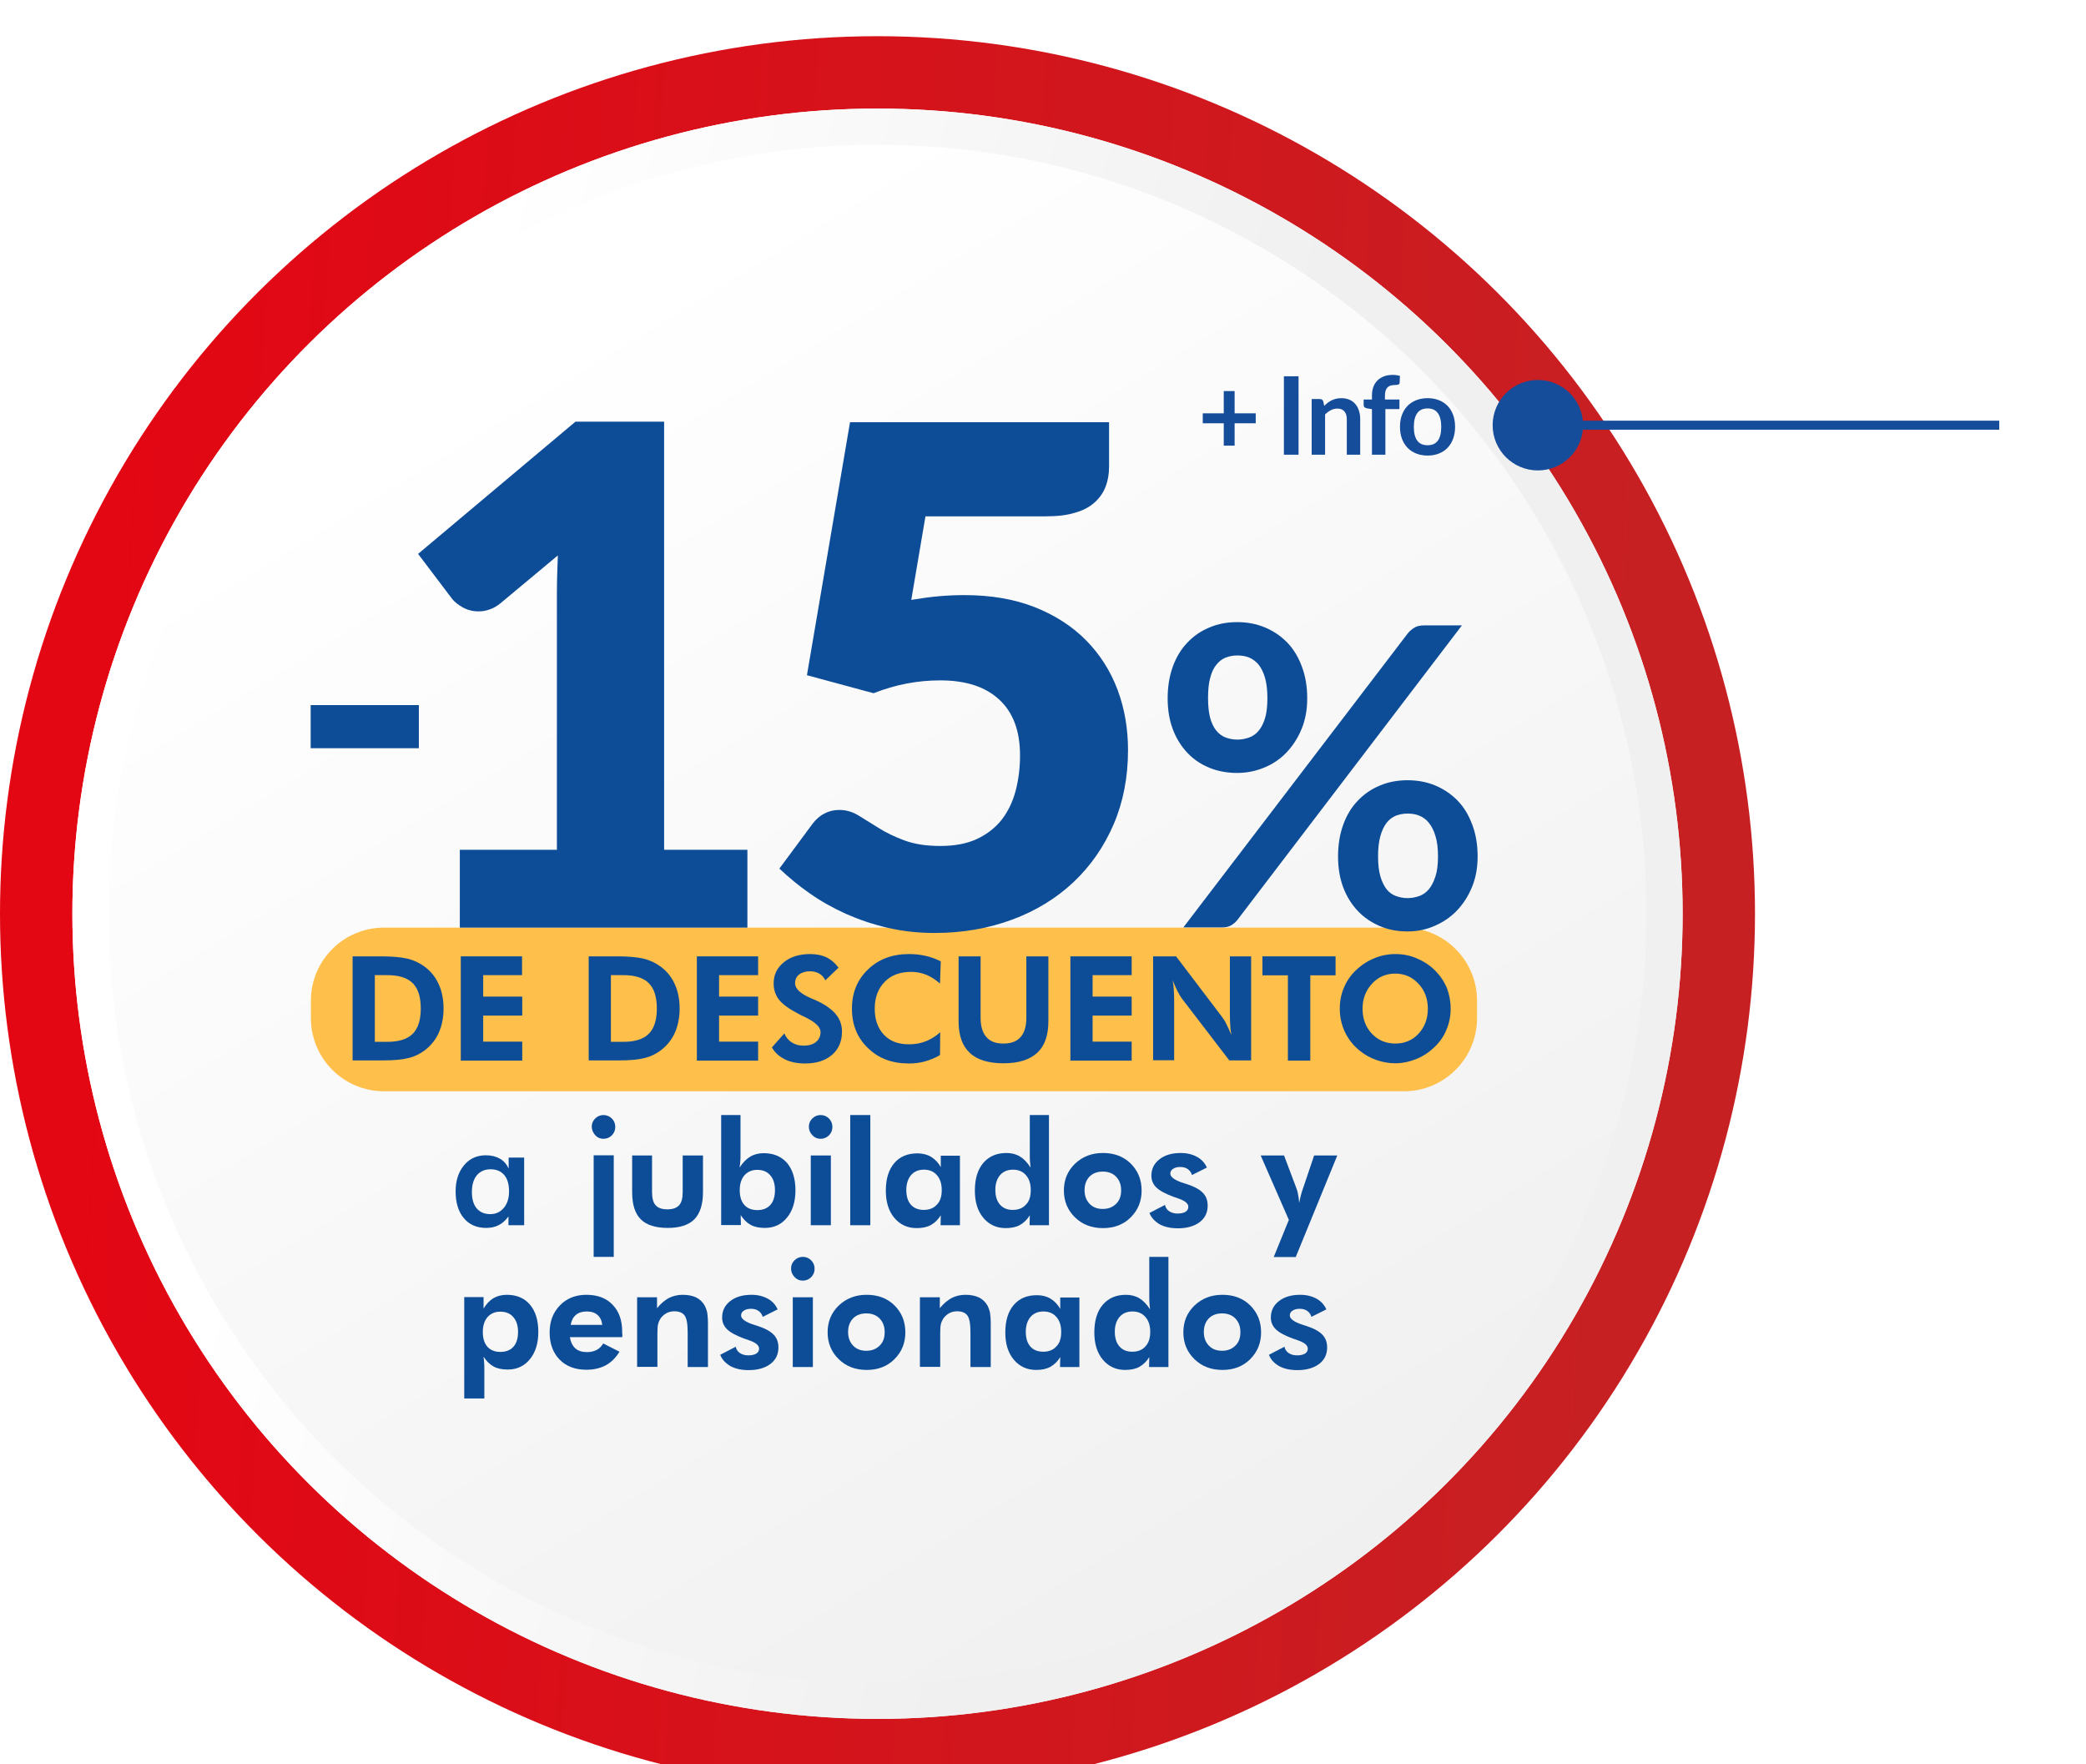 <svg width="188" height="159" viewBox="0 0 188 159" fill="none" xmlns="http://www.w3.org/2000/svg">
<g filter="url(#filter0_i_459_5364)">
<circle cx="79.084" cy="79.085" r="79.084" transform="rotate(-90 79.084 79.085)" fill="url(#paint0_linear_459_5364)"/>
</g>
<path d="M139.417 38.319L180.182 38.319" stroke="#154D9A" stroke-width="0.815"/>
<g filter="url(#filter1_d_459_5364)">
<circle cx="79.085" cy="79.085" r="72.562" transform="rotate(-90 79.085 79.085)" fill="url(#paint1_linear_459_5364)"/>
<circle cx="79.085" cy="79.085" r="70.931" transform="rotate(-90 79.085 79.085)" stroke="url(#paint2_linear_459_5364)" stroke-width="3.261"/>
</g>
<circle cx="138.601" cy="38.319" r="4.077" fill="#154D9A"/>
<path d="M111.27 35.243V37.249H113.172V38.144H111.27V40.16H110.291V38.144H108.398V37.249H110.291V35.243H111.27ZM117.032 40.981H115.711V33.908H117.032V40.981ZM118.215 40.981V35.962H118.954C119.11 35.962 119.213 36.036 119.262 36.183L119.345 36.579C119.446 36.474 119.552 36.38 119.663 36.295C119.777 36.21 119.896 36.137 120.02 36.075C120.147 36.013 120.282 35.966 120.426 35.933C120.569 35.901 120.726 35.884 120.896 35.884C121.17 35.884 121.412 35.931 121.624 36.026C121.836 36.117 122.013 36.248 122.153 36.417C122.296 36.584 122.404 36.784 122.476 37.019C122.551 37.251 122.588 37.507 122.588 37.787V40.981H121.38V37.787C121.38 37.48 121.308 37.244 121.165 37.078C121.024 36.908 120.812 36.823 120.529 36.823C120.32 36.823 120.124 36.871 119.942 36.965C119.759 37.06 119.586 37.189 119.423 37.352V40.981H118.215ZM123.648 40.981V36.872L123.213 36.804C123.118 36.788 123.042 36.755 122.983 36.706C122.928 36.657 122.9 36.589 122.9 36.501V36.007H123.648V35.635C123.648 35.348 123.691 35.09 123.775 34.862C123.864 34.633 123.987 34.439 124.147 34.28C124.31 34.12 124.508 33.998 124.739 33.913C124.971 33.828 125.232 33.786 125.522 33.786C125.753 33.786 125.969 33.817 126.168 33.879L126.143 34.485C126.137 34.58 126.093 34.638 126.011 34.661C125.93 34.684 125.835 34.696 125.727 34.696C125.584 34.696 125.455 34.712 125.341 34.744C125.23 34.774 125.135 34.828 125.057 34.906C124.979 34.981 124.919 35.082 124.876 35.209C124.837 35.333 124.817 35.488 124.817 35.674V36.007H126.124V36.867H124.857V40.981H123.648ZM128.663 35.884C129.038 35.884 129.377 35.944 129.681 36.065C129.987 36.186 130.248 36.357 130.463 36.579C130.679 36.801 130.845 37.071 130.962 37.391C131.08 37.71 131.139 38.068 131.139 38.462C131.139 38.86 131.08 39.219 130.962 39.538C130.845 39.858 130.679 40.13 130.463 40.355C130.248 40.58 129.987 40.753 129.681 40.874C129.377 40.995 129.038 41.055 128.663 41.055C128.288 41.055 127.947 40.995 127.641 40.874C127.334 40.753 127.072 40.58 126.853 40.355C126.638 40.13 126.47 39.858 126.349 39.538C126.232 39.219 126.173 38.86 126.173 38.462C126.173 38.068 126.232 37.71 126.349 37.391C126.47 37.071 126.638 36.801 126.853 36.579C127.072 36.357 127.334 36.186 127.641 36.065C127.947 35.944 128.288 35.884 128.663 35.884ZM128.663 40.125C129.081 40.125 129.389 39.985 129.588 39.705C129.79 39.424 129.891 39.013 129.891 38.472C129.891 37.931 129.79 37.518 129.588 37.234C129.389 36.951 129.081 36.809 128.663 36.809C128.239 36.809 127.926 36.952 127.724 37.239C127.522 37.523 127.421 37.934 127.421 38.472C127.421 39.01 127.522 39.421 127.724 39.705C127.926 39.985 128.239 40.125 128.663 40.125Z" fill="#154D9A"/>
<path d="M126.527 83.597H34.609C30.968 83.597 28.018 86.55 28.018 90.194V91.749C28.018 95.393 30.968 98.347 34.609 98.347H126.527C130.168 98.347 133.119 95.393 133.119 91.749V90.194C133.119 86.55 130.168 83.597 126.527 83.597Z" fill="#FFBF4B"/>
<path d="M41.441 76.584H50.19V53.596C50.19 52.473 50.224 51.299 50.276 50.055L45.117 54.356C44.789 54.632 44.444 54.822 44.116 54.926C43.788 55.047 43.46 55.099 43.15 55.099C42.615 55.099 42.132 54.978 41.7 54.736C41.269 54.494 40.958 54.235 40.751 53.976L37.68 49.917L51.864 38H59.853V76.584H67.359V83.597H41.441V76.584Z" fill="#0D4D97"/>
<path d="M99.954 42.041C99.954 42.715 99.851 43.319 99.644 43.855C99.436 44.39 99.109 44.874 98.66 45.271C98.211 45.686 97.625 45.997 96.9 46.204C96.175 46.428 95.295 46.532 94.277 46.532H83.406L82.129 54.062C82.975 53.924 83.803 53.803 84.597 53.734C85.391 53.665 86.167 53.631 86.909 53.631C89.308 53.631 91.413 53.993 93.259 54.719C95.088 55.444 96.641 56.446 97.883 57.707C99.126 58.967 100.075 60.453 100.713 62.145C101.352 63.838 101.662 65.669 101.662 67.603C101.662 70.038 101.231 72.266 100.368 74.287C99.505 76.291 98.298 78.035 96.762 79.486C95.226 80.937 93.38 82.077 91.24 82.871C89.101 83.665 86.771 84.08 84.235 84.08C82.751 84.08 81.353 83.925 80.007 83.614C78.661 83.303 77.402 82.871 76.228 82.353C75.055 81.817 73.968 81.213 72.967 80.505C71.966 79.814 71.069 79.054 70.241 78.277L73.209 74.27C73.519 73.855 73.882 73.527 74.296 73.32C74.71 73.095 75.159 72.992 75.642 72.992C76.263 72.992 76.85 73.165 77.402 73.51C77.954 73.855 78.558 74.235 79.213 74.633C79.869 75.047 80.628 75.41 81.508 75.738C82.388 76.066 83.458 76.239 84.752 76.239C86.046 76.239 87.151 76.032 88.065 75.6C88.98 75.168 89.722 74.581 90.291 73.855C90.861 73.113 91.275 72.249 91.534 71.265C91.793 70.28 91.93 69.209 91.93 68.087C91.93 65.876 91.309 64.201 90.05 63.044C88.807 61.886 87.03 61.316 84.735 61.316C82.699 61.316 80.697 61.696 78.73 62.474L72.725 60.85L76.608 38.052H99.954V42.041Z" fill="#0D4D97"/>
<path d="M117.813 62.94C117.813 63.976 117.64 64.892 117.295 65.721C116.95 66.55 116.484 67.258 115.915 67.845C115.345 68.432 114.672 68.881 113.896 69.192C113.137 69.503 112.326 69.659 111.498 69.659C110.6 69.659 109.755 69.503 108.996 69.192C108.236 68.881 107.563 68.432 107.011 67.845C106.459 67.258 106.01 66.55 105.7 65.721C105.389 64.892 105.234 63.959 105.234 62.94C105.234 61.886 105.389 60.937 105.7 60.073C106.01 59.227 106.442 58.501 107.011 57.914C107.563 57.327 108.236 56.86 108.996 56.55C109.755 56.221 110.6 56.066 111.498 56.066C112.395 56.066 113.24 56.221 114.017 56.55C114.793 56.878 115.449 57.327 116.018 57.914C116.588 58.501 117.019 59.227 117.33 60.073C117.658 60.937 117.813 61.886 117.813 62.94ZM126.872 57.085C127.027 56.895 127.217 56.722 127.441 56.584C127.666 56.429 127.976 56.359 128.39 56.359H131.755L111.532 82.888C111.377 83.096 111.187 83.251 110.963 83.389C110.738 83.527 110.445 83.579 110.117 83.579H106.649L126.872 57.085ZM114.224 62.94C114.224 62.215 114.155 61.61 114.017 61.109C113.879 60.626 113.689 60.228 113.447 59.917C113.206 59.624 112.912 59.399 112.585 59.261C112.257 59.123 111.894 59.071 111.515 59.071C111.135 59.071 110.79 59.14 110.462 59.261C110.134 59.399 109.858 59.607 109.617 59.917C109.375 60.211 109.185 60.608 109.065 61.109C108.926 61.593 108.875 62.215 108.875 62.94C108.875 63.648 108.944 64.235 109.065 64.702C109.203 65.168 109.375 65.548 109.617 65.841C109.858 66.135 110.134 66.342 110.462 66.463C110.79 66.584 111.135 66.653 111.515 66.653C111.894 66.653 112.239 66.584 112.585 66.463C112.912 66.342 113.206 66.135 113.447 65.841C113.689 65.548 113.879 65.168 114.017 64.702C114.155 64.235 114.224 63.648 114.224 62.94ZM133.17 77.189C133.17 78.225 132.997 79.141 132.652 79.969C132.307 80.799 131.841 81.507 131.272 82.094C130.703 82.681 130.03 83.13 129.253 83.458C128.494 83.787 127.683 83.942 126.855 83.942C125.957 83.942 125.112 83.787 124.353 83.458C123.593 83.13 122.92 82.681 122.368 82.094C121.816 81.507 121.367 80.799 121.057 79.969C120.746 79.141 120.591 78.208 120.591 77.189C120.591 76.135 120.746 75.185 121.057 74.322C121.367 73.475 121.799 72.75 122.368 72.163C122.92 71.576 123.593 71.109 124.353 70.798C125.112 70.47 125.957 70.315 126.855 70.315C127.752 70.315 128.597 70.47 129.374 70.798C130.15 71.127 130.806 71.576 131.375 72.163C131.945 72.75 132.376 73.475 132.687 74.322C133.015 75.185 133.17 76.135 133.17 77.189ZM129.598 77.189C129.598 76.463 129.529 75.859 129.374 75.358C129.236 74.874 129.029 74.477 128.787 74.166C128.546 73.856 128.252 73.648 127.924 73.51C127.597 73.372 127.234 73.32 126.855 73.32C126.475 73.32 126.13 73.389 125.802 73.51C125.474 73.648 125.198 73.856 124.957 74.166C124.732 74.46 124.542 74.857 124.404 75.358C124.266 75.842 124.197 76.463 124.197 77.189C124.197 77.897 124.266 78.484 124.404 78.968C124.542 79.451 124.732 79.831 124.957 80.125C125.181 80.419 125.474 80.626 125.802 80.747C126.13 80.868 126.475 80.937 126.855 80.937C127.234 80.937 127.579 80.868 127.924 80.747C128.252 80.626 128.546 80.419 128.787 80.125C129.029 79.831 129.219 79.451 129.374 78.968C129.529 78.484 129.598 77.897 129.598 77.189Z" fill="#0D4D97"/>
<path d="M31.779 95.583V86.187H34.333C35.334 86.187 36.128 86.256 36.714 86.394C37.301 86.532 37.801 86.774 38.25 87.102C38.819 87.517 39.251 88.052 39.544 88.709C39.837 89.348 39.975 90.09 39.975 90.902C39.975 91.731 39.82 92.474 39.527 93.113C39.233 93.752 38.785 94.287 38.215 94.702C37.784 95.013 37.318 95.237 36.783 95.358C36.266 95.496 35.489 95.565 34.488 95.565H33.781H31.779V95.583ZM33.781 93.89H34.903C35.955 93.89 36.714 93.648 37.197 93.165C37.681 92.681 37.922 91.921 37.922 90.885C37.922 89.849 37.681 89.089 37.197 88.605C36.714 88.121 35.955 87.88 34.903 87.88H33.781V93.89Z" fill="#0D4D97"/>
<path d="M41.528 95.583V86.187H47.05V87.88H43.547V89.814H47.067V91.524H43.547V93.873H47.067V95.583H41.528Z" fill="#0D4D97"/>
<path d="M53.055 95.583V86.187H55.609C56.61 86.187 57.404 86.256 57.99 86.394C58.577 86.532 59.077 86.774 59.526 87.102C60.095 87.517 60.527 88.052 60.82 88.709C61.113 89.348 61.251 90.09 61.251 90.902C61.251 91.731 61.096 92.474 60.803 93.113C60.509 93.752 60.061 94.287 59.491 94.702C59.06 95.013 58.594 95.237 58.059 95.358C57.541 95.496 56.765 95.565 55.764 95.565H55.057H53.055V95.583ZM55.057 93.89H56.178C57.231 93.89 57.99 93.648 58.473 93.165C58.956 92.681 59.198 91.921 59.198 90.885C59.198 89.849 58.956 89.089 58.473 88.605C57.99 88.121 57.231 87.88 56.178 87.88H55.057V93.89Z" fill="#0D4D97"/>
<path d="M62.804 95.583V86.187H68.326V87.88H64.806V89.814H68.326V91.524H64.806V93.873H68.326V95.583H62.804Z" fill="#0D4D97"/>
<path d="M69.568 94.391L70.69 93.13C70.828 93.475 71.052 93.752 71.363 93.942C71.674 94.149 72.019 94.235 72.415 94.235C72.881 94.235 73.261 94.132 73.537 93.907C73.813 93.683 73.951 93.389 73.951 93.009C73.951 92.56 73.502 92.128 72.588 91.679C72.295 91.541 72.053 91.42 71.898 91.334C71.07 90.902 70.517 90.487 70.189 90.073C69.879 89.658 69.724 89.175 69.724 88.622C69.724 87.845 70.034 87.206 70.638 86.722C71.242 86.221 72.053 85.98 73.019 85.98C73.589 85.98 74.072 86.083 74.486 86.273C74.9 86.48 75.263 86.791 75.573 87.206L74.383 88.346C74.245 88.069 74.055 87.862 73.83 87.741C73.606 87.603 73.313 87.534 72.985 87.534C72.588 87.534 72.26 87.638 72.019 87.828C71.777 88.017 71.656 88.277 71.656 88.605C71.656 89.106 72.139 89.555 73.106 89.969C73.296 90.055 73.451 90.107 73.554 90.159C74.348 90.522 74.935 90.936 75.314 91.385C75.694 91.835 75.884 92.37 75.884 92.957C75.884 93.838 75.59 94.546 74.987 95.064C74.383 95.582 73.589 95.841 72.571 95.841C71.846 95.841 71.242 95.721 70.725 95.462C70.207 95.202 69.827 94.857 69.568 94.391Z" fill="#0D4D97"/>
<path d="M84.718 88.639C84.304 88.277 83.89 88.017 83.476 87.845C83.044 87.672 82.596 87.586 82.113 87.586C81.112 87.586 80.318 87.879 79.731 88.484C79.145 89.088 78.834 89.883 78.834 90.902C78.834 91.886 79.11 92.663 79.662 93.251C80.215 93.838 80.957 94.114 81.923 94.114C82.458 94.114 82.975 94.028 83.441 93.838C83.907 93.648 84.338 93.389 84.735 93.026L84.718 95.082C84.287 95.341 83.838 95.513 83.372 95.651C82.906 95.79 82.406 95.841 81.888 95.841C80.387 95.841 79.162 95.375 78.213 94.442C77.247 93.51 76.781 92.335 76.781 90.902C76.781 89.468 77.264 88.294 78.213 87.379C79.179 86.446 80.404 85.98 81.923 85.98C82.423 85.98 82.924 86.031 83.389 86.135C83.855 86.239 84.338 86.411 84.787 86.636L84.718 88.639Z" fill="#0D4D97"/>
<path d="M94.485 86.187V92.025C94.485 93.303 94.157 94.253 93.484 94.874C92.811 95.496 91.81 95.825 90.447 95.825C89.084 95.825 88.049 95.514 87.393 94.874C86.72 94.253 86.392 93.303 86.392 92.025V86.187H88.376V91.714C88.376 92.491 88.549 93.061 88.894 93.458C89.239 93.856 89.74 94.046 90.43 94.046C91.12 94.046 91.638 93.856 91.983 93.458C92.328 93.061 92.5 92.491 92.5 91.714V86.187H94.485Z" fill="#0D4D97"/>
<path d="M96.469 95.583V86.187H101.991V87.88H98.471V89.814H101.991V91.524H98.471V93.873H101.991V95.583H96.469Z" fill="#0D4D97"/>
<path d="M103.923 95.583V86.187H105.994L110.135 91.645C110.256 91.8 110.394 92.007 110.532 92.301C110.67 92.577 110.825 92.906 110.981 93.286C110.929 93.009 110.894 92.733 110.877 92.457C110.86 92.18 110.843 91.835 110.843 91.438V86.187H112.758V95.565H110.791L106.529 90.004C106.408 89.849 106.287 89.641 106.132 89.348C105.994 89.071 105.839 88.726 105.683 88.346C105.735 88.622 105.77 88.881 105.787 89.158C105.804 89.434 105.821 89.779 105.821 90.194V95.548H103.923V95.583Z" fill="#0D4D97"/>
<path d="M118.09 87.897V95.583H116.071V87.897H113.776V86.187H120.367V87.897H118.09Z" fill="#0D4D97"/>
<path d="M130.738 90.902C130.738 91.575 130.617 92.215 130.358 92.802C130.117 93.406 129.754 93.924 129.271 94.373C128.788 94.84 128.236 95.202 127.632 95.444C127.028 95.686 126.39 95.824 125.734 95.824C125.164 95.824 124.595 95.721 124.06 95.531C123.508 95.341 123.007 95.064 122.559 94.702C121.972 94.235 121.524 93.665 121.213 93.009C120.902 92.353 120.747 91.644 120.747 90.902C120.747 90.228 120.868 89.589 121.127 89.002C121.368 88.415 121.731 87.879 122.214 87.43C122.68 86.981 123.232 86.618 123.853 86.359C124.474 86.1 125.113 85.98 125.768 85.98C126.424 85.98 127.062 86.1 127.666 86.359C128.288 86.618 128.822 86.964 129.306 87.43C129.772 87.897 130.134 88.415 130.393 89.019C130.617 89.606 130.738 90.228 130.738 90.902ZM125.751 94.045C126.597 94.045 127.304 93.752 127.856 93.147C128.408 92.543 128.684 91.8 128.684 90.902C128.684 90.021 128.408 89.261 127.839 88.657C127.287 88.052 126.579 87.741 125.751 87.741C124.906 87.741 124.198 88.052 123.646 88.657C123.094 89.261 122.8 90.004 122.8 90.902C122.8 91.8 123.077 92.56 123.629 93.147C124.181 93.734 124.888 94.045 125.751 94.045Z" fill="#0D4D97"/>
<path d="M28 63.544H37.749V67.43H28V63.544Z" fill="#0D4D97"/>
<path d="M47.223 110.419H45.825V109.625C45.583 109.97 45.29 110.229 44.962 110.402C44.634 110.575 44.255 110.661 43.823 110.661C42.961 110.661 42.288 110.367 41.804 109.78C41.304 109.193 41.062 108.381 41.062 107.362C41.062 106.395 41.321 105.618 41.822 105.013C42.322 104.409 42.978 104.115 43.789 104.115C44.289 104.115 44.703 104.219 45.066 104.426C45.411 104.633 45.67 104.927 45.842 105.324V104.322H47.24V110.419H47.223ZM45.877 107.362C45.877 106.74 45.739 106.24 45.445 105.894C45.152 105.549 44.738 105.376 44.22 105.376C43.703 105.376 43.288 105.549 42.978 105.911C42.684 106.274 42.529 106.775 42.529 107.414C42.529 108.053 42.667 108.554 42.961 108.899C43.254 109.245 43.668 109.418 44.186 109.418C44.686 109.418 45.1 109.228 45.411 108.848C45.721 108.485 45.877 107.984 45.877 107.362Z" fill="#0D4D97"/>
<path d="M53.331 101.542C53.331 101.248 53.434 101.006 53.641 100.799C53.848 100.592 54.107 100.488 54.383 100.488C54.676 100.488 54.935 100.592 55.142 100.799C55.349 101.006 55.453 101.265 55.453 101.559C55.453 101.853 55.349 102.112 55.142 102.319C54.935 102.526 54.676 102.63 54.383 102.63C54.09 102.63 53.848 102.526 53.641 102.302C53.451 102.077 53.331 101.835 53.331 101.542ZM53.503 113.269V104.115H55.315V113.269H53.503Z" fill="#0D4D97"/>
<path d="M58.766 104.133V107.432C58.766 107.984 58.87 108.382 59.094 108.623C59.301 108.865 59.663 108.986 60.147 108.986C60.63 108.986 60.975 108.865 61.199 108.623C61.423 108.382 61.527 107.984 61.527 107.432V104.133H63.356V107.432C63.356 108.537 63.097 109.349 62.58 109.884C62.062 110.402 61.268 110.661 60.181 110.661C59.077 110.661 58.266 110.402 57.748 109.884C57.23 109.366 56.972 108.554 56.972 107.432V104.133H58.766Z" fill="#0D4D97"/>
<path d="M64.995 110.419V100.488H66.738V104.063C66.738 104.253 66.738 104.461 66.721 104.651C66.703 104.841 66.686 105.031 66.652 105.221C66.945 104.772 67.273 104.443 67.618 104.236C67.963 104.029 68.377 103.925 68.826 103.925C69.723 103.925 70.413 104.219 70.931 104.806C71.431 105.393 71.69 106.222 71.69 107.276C71.69 108.295 71.431 109.124 70.931 109.728C70.43 110.35 69.758 110.661 68.929 110.661C68.429 110.661 67.998 110.575 67.652 110.385C67.307 110.195 67.014 109.901 66.755 109.504L66.772 110.402H64.995V110.419ZM66.669 107.259C66.669 107.829 66.807 108.278 67.083 108.589C67.359 108.899 67.756 109.055 68.256 109.055C68.757 109.055 69.154 108.899 69.43 108.589C69.706 108.278 69.844 107.829 69.844 107.259C69.844 106.689 69.706 106.24 69.412 105.912C69.136 105.583 68.74 105.428 68.239 105.428C67.756 105.428 67.376 105.601 67.083 105.929C66.807 106.257 66.669 106.706 66.669 107.259Z" fill="#0D4D97"/>
<path d="M72.898 101.542C72.898 101.248 73.001 101.006 73.209 100.799C73.416 100.592 73.674 100.488 73.951 100.488C74.244 100.488 74.503 100.592 74.71 100.799C74.917 101.006 75.02 101.265 75.02 101.559C75.02 101.853 74.917 102.112 74.71 102.319C74.503 102.526 74.244 102.63 73.951 102.63C73.657 102.63 73.416 102.526 73.209 102.302C73.001 102.077 72.898 101.835 72.898 101.542ZM73.07 110.419V104.133H74.882V110.419H73.07Z" fill="#0D4D97"/>
<path d="M76.626 110.419V100.488H78.437V110.419H76.626Z" fill="#0D4D97"/>
<path d="M86.547 110.419H84.77L84.787 109.521C84.546 109.918 84.235 110.212 83.89 110.402C83.545 110.592 83.113 110.678 82.613 110.678C81.785 110.678 81.112 110.367 80.594 109.746C80.076 109.124 79.835 108.312 79.835 107.293C79.835 106.239 80.094 105.41 80.594 104.823C81.095 104.236 81.785 103.942 82.682 103.942C83.148 103.942 83.562 104.046 83.907 104.253C84.252 104.461 84.563 104.771 84.787 105.186V104.15H86.513V110.419H86.547ZM84.874 107.258C84.874 106.689 84.735 106.239 84.442 105.911C84.166 105.583 83.769 105.41 83.286 105.41C82.786 105.41 82.406 105.566 82.113 105.894C81.837 106.222 81.681 106.671 81.681 107.241C81.681 107.811 81.819 108.26 82.095 108.571C82.371 108.882 82.768 109.037 83.251 109.037C83.752 109.037 84.149 108.882 84.425 108.571C84.735 108.278 84.874 107.828 84.874 107.258Z" fill="#0D4D97"/>
<path d="M94.554 110.419H92.794L92.811 109.521C92.57 109.918 92.259 110.212 91.914 110.402C91.569 110.592 91.137 110.678 90.637 110.678C89.809 110.678 89.136 110.368 88.618 109.746C88.1 109.124 87.859 108.312 87.859 107.293C87.859 106.222 88.118 105.393 88.618 104.806C89.118 104.219 89.809 103.908 90.706 103.908C91.155 103.908 91.569 104.012 91.914 104.219C92.259 104.426 92.587 104.754 92.88 105.221C92.863 105.065 92.846 104.892 92.828 104.703C92.811 104.513 92.811 104.305 92.811 104.063V100.488H94.537V110.419H94.554ZM92.897 107.259C92.897 106.689 92.759 106.24 92.466 105.912C92.19 105.583 91.793 105.411 91.31 105.411C90.809 105.411 90.43 105.566 90.137 105.894C89.861 106.222 89.705 106.654 89.705 107.224C89.705 107.794 89.843 108.243 90.119 108.554C90.395 108.882 90.792 109.038 91.275 109.038C91.776 109.038 92.173 108.882 92.449 108.571C92.759 108.278 92.897 107.829 92.897 107.259Z" fill="#0D4D97"/>
<path d="M102.888 107.293C102.888 108.261 102.56 109.055 101.904 109.711C101.249 110.368 100.403 110.679 99.402 110.679C98.384 110.679 97.539 110.35 96.883 109.711C96.227 109.072 95.882 108.261 95.882 107.293C95.882 106.326 96.21 105.532 96.883 104.875C97.556 104.236 98.384 103.908 99.402 103.908C100.42 103.908 101.249 104.219 101.904 104.858C102.56 105.514 102.888 106.309 102.888 107.293ZM101.042 107.276C101.042 106.758 100.886 106.361 100.593 106.05C100.3 105.739 99.885 105.584 99.385 105.584C98.885 105.584 98.488 105.739 98.195 106.033C97.901 106.343 97.746 106.741 97.746 107.259C97.746 107.777 97.901 108.174 98.195 108.485C98.488 108.796 98.885 108.951 99.385 108.951C99.885 108.951 100.282 108.796 100.593 108.485C100.904 108.174 101.042 107.794 101.042 107.276Z" fill="#0D4D97"/>
<path d="M103.595 109.314L104.993 108.589C105.045 108.831 105.165 109.021 105.372 109.159C105.58 109.297 105.838 109.366 106.132 109.366C106.425 109.366 106.667 109.314 106.839 109.211C107.012 109.107 107.098 108.951 107.098 108.761C107.098 108.451 106.787 108.209 106.183 108.002C105.994 107.932 105.838 107.881 105.735 107.846C104.993 107.57 104.492 107.293 104.199 107C103.923 106.723 103.768 106.378 103.768 105.963C103.768 105.342 104.009 104.858 104.492 104.478C104.976 104.098 105.614 103.908 106.408 103.908C106.977 103.908 107.46 104.029 107.874 104.254C108.289 104.478 108.582 104.806 108.772 105.221L107.426 105.894C107.357 105.653 107.219 105.48 107.046 105.359C106.874 105.238 106.649 105.169 106.373 105.169C106.097 105.169 105.89 105.221 105.718 105.342C105.545 105.445 105.476 105.601 105.476 105.774C105.476 106.084 105.89 106.378 106.718 106.637C106.822 106.672 106.891 106.689 106.943 106.706C107.633 106.931 108.116 107.19 108.409 107.501C108.703 107.794 108.841 108.192 108.841 108.658C108.841 109.28 108.599 109.78 108.116 110.143C107.633 110.506 106.977 110.696 106.166 110.696C105.511 110.696 104.958 110.575 104.51 110.333C104.061 110.057 103.751 109.729 103.595 109.314Z" fill="#0D4D97"/>
<path d="M116.157 109.936L113.62 104.133H115.725L116.812 107.017C116.881 107.19 116.95 107.397 116.985 107.639C117.037 107.863 117.071 108.14 117.088 108.416C117.123 108.192 117.192 107.95 117.244 107.708C117.313 107.466 117.382 107.207 117.485 106.948L118.434 104.133H120.522L116.778 113.287H114.793L116.157 109.936Z" fill="#0D4D97"/>
<path d="M41.839 126.05V116.896H43.582V117.932C43.823 117.518 44.117 117.207 44.462 116.999C44.807 116.792 45.221 116.688 45.669 116.688C46.567 116.688 47.257 116.982 47.757 117.569C48.258 118.157 48.517 118.986 48.517 120.039C48.517 121.058 48.258 121.887 47.757 122.492C47.257 123.113 46.584 123.424 45.756 123.424C45.255 123.424 44.824 123.338 44.479 123.148C44.134 122.958 43.84 122.664 43.582 122.267C43.599 122.423 43.616 122.595 43.633 122.785C43.651 122.975 43.651 123.183 43.651 123.424V126.032H41.839V126.05ZM43.513 120.039C43.513 120.609 43.651 121.058 43.927 121.369C44.203 121.68 44.6 121.835 45.1 121.835C45.6 121.835 45.997 121.68 46.273 121.369C46.55 121.058 46.688 120.609 46.688 120.039C46.688 119.469 46.55 119.02 46.256 118.692C45.98 118.364 45.583 118.208 45.083 118.208C44.6 118.208 44.22 118.381 43.927 118.709C43.651 119.037 43.513 119.486 43.513 120.039Z" fill="#0D4D97"/>
<path d="M56.074 120.505H51.364C51.433 120.955 51.605 121.3 51.864 121.524C52.123 121.749 52.468 121.853 52.899 121.853C53.227 121.853 53.521 121.784 53.762 121.663C54.004 121.542 54.211 121.334 54.366 121.075L55.833 121.818C55.488 122.371 55.074 122.785 54.59 123.044C54.107 123.303 53.521 123.442 52.848 123.442C51.83 123.442 51.019 123.131 50.432 122.526C49.845 121.922 49.535 121.11 49.535 120.074C49.535 119.089 49.845 118.277 50.466 117.638C51.088 116.999 51.881 116.688 52.848 116.688C53.849 116.688 54.642 116.982 55.212 117.587C55.798 118.191 56.074 119.003 56.074 120.022C56.074 120.074 56.074 120.143 56.074 120.212C56.109 120.281 56.092 120.367 56.074 120.505ZM54.28 119.4C54.228 119.003 54.09 118.709 53.849 118.502C53.607 118.295 53.296 118.191 52.882 118.191C52.468 118.191 52.14 118.295 51.899 118.502C51.657 118.709 51.502 119.003 51.433 119.4H54.28Z" fill="#0D4D97"/>
<path d="M57.42 123.2V116.913H59.215V117.897C59.543 117.483 59.905 117.189 60.267 116.982C60.647 116.792 61.061 116.688 61.527 116.688C62.01 116.688 62.424 116.775 62.752 116.93C63.08 117.103 63.339 117.345 63.529 117.69C63.615 117.863 63.684 118.07 63.736 118.277C63.77 118.502 63.805 118.847 63.805 119.314V119.521V123.2H61.976V120.091C61.976 119.314 61.889 118.813 61.7 118.554C61.527 118.312 61.217 118.174 60.785 118.174C60.526 118.174 60.302 118.226 60.095 118.329C59.888 118.433 59.715 118.588 59.56 118.778C59.456 118.934 59.37 119.106 59.319 119.296C59.267 119.486 59.249 119.78 59.249 120.177V120.419V123.183H57.42V123.2Z" fill="#0D4D97"/>
<path d="M64.909 122.094L66.307 121.369C66.359 121.611 66.479 121.801 66.686 121.939C66.894 122.077 67.152 122.146 67.446 122.146C67.739 122.146 67.981 122.094 68.153 121.991C68.326 121.887 68.412 121.732 68.412 121.542C68.412 121.231 68.101 120.989 67.498 120.782C67.308 120.713 67.152 120.661 67.049 120.626C66.307 120.35 65.806 120.074 65.513 119.78C65.237 119.504 65.082 119.158 65.082 118.744C65.082 118.122 65.323 117.638 65.806 117.258C66.29 116.878 66.928 116.688 67.722 116.688C68.291 116.688 68.774 116.809 69.189 117.034C69.603 117.258 69.896 117.587 70.086 118.001L68.74 118.675C68.671 118.433 68.533 118.26 68.36 118.139C68.188 118.018 67.963 117.949 67.687 117.949C67.411 117.949 67.204 118.001 67.032 118.122C66.859 118.226 66.79 118.381 66.79 118.554C66.79 118.865 67.204 119.158 68.032 119.417C68.136 119.452 68.205 119.469 68.257 119.486C68.947 119.711 69.43 119.97 69.723 120.281C70.017 120.575 70.155 120.972 70.155 121.438C70.155 122.06 69.913 122.561 69.43 122.923C68.947 123.286 68.291 123.476 67.48 123.476C66.825 123.476 66.272 123.355 65.824 123.113C65.375 122.837 65.064 122.509 64.909 122.094Z" fill="#0D4D97"/>
<path d="M71.294 114.323C71.294 114.029 71.397 113.787 71.605 113.58C71.812 113.373 72.07 113.269 72.347 113.269C72.64 113.269 72.899 113.373 73.106 113.58C73.313 113.787 73.416 114.046 73.416 114.34C73.416 114.633 73.313 114.893 73.106 115.1C72.899 115.307 72.64 115.411 72.347 115.411C72.053 115.411 71.812 115.307 71.605 115.083C71.397 114.858 71.294 114.616 71.294 114.323ZM71.449 123.2V116.913H73.261V123.2H71.449Z" fill="#0D4D97"/>
<path d="M81.594 120.074C81.594 121.041 81.267 121.835 80.611 122.492C79.955 123.148 79.11 123.459 78.109 123.459C77.091 123.459 76.245 123.131 75.59 122.492C74.934 121.853 74.589 121.041 74.589 120.074C74.589 119.106 74.917 118.312 75.59 117.656C76.263 117.017 77.091 116.688 78.109 116.688C79.127 116.688 79.955 116.999 80.611 117.638C81.267 118.295 81.594 119.089 81.594 120.074ZM79.731 120.056C79.731 119.538 79.576 119.141 79.282 118.83C78.989 118.519 78.575 118.364 78.074 118.364C77.574 118.364 77.177 118.519 76.884 118.813C76.591 119.124 76.435 119.521 76.435 120.039C76.435 120.557 76.591 120.955 76.884 121.265C77.177 121.576 77.574 121.732 78.074 121.732C78.575 121.732 78.972 121.576 79.282 121.265C79.593 120.955 79.731 120.575 79.731 120.056Z" fill="#0D4D97"/>
<path d="M82.907 123.2V116.913H84.701V117.897C85.029 117.483 85.391 117.189 85.754 116.982C86.133 116.792 86.548 116.688 87.013 116.688C87.497 116.688 87.911 116.775 88.239 116.93C88.566 117.103 88.825 117.345 89.015 117.69C89.101 117.863 89.17 118.07 89.222 118.277C89.257 118.502 89.291 118.847 89.291 119.314V119.521V123.2H87.462V120.091C87.462 119.314 87.376 118.813 87.186 118.554C87.013 118.312 86.703 118.174 86.272 118.174C86.013 118.174 85.788 118.226 85.581 118.329C85.374 118.433 85.202 118.588 85.046 118.778C84.943 118.934 84.857 119.106 84.805 119.296C84.753 119.486 84.736 119.78 84.736 120.177V120.419V123.183H82.907V123.2Z" fill="#0D4D97"/>
<path d="M97.298 123.2H95.537L95.555 122.302C95.313 122.699 95.003 122.993 94.657 123.183C94.312 123.373 93.881 123.459 93.381 123.459C92.552 123.459 91.879 123.148 91.362 122.526C90.844 121.905 90.603 121.093 90.603 120.074C90.603 119.02 90.861 118.191 91.362 117.604C91.862 117.017 92.552 116.723 93.45 116.723C93.915 116.723 94.33 116.827 94.675 117.034C95.02 117.241 95.331 117.552 95.555 117.967V116.93H97.28V123.2H97.298ZM95.641 120.039C95.641 119.469 95.503 119.02 95.21 118.692C94.934 118.364 94.537 118.191 94.054 118.191C93.553 118.191 93.174 118.347 92.88 118.675C92.604 119.003 92.449 119.452 92.449 120.022C92.449 120.592 92.587 121.041 92.863 121.352C93.139 121.663 93.536 121.818 94.019 121.818C94.519 121.818 94.916 121.663 95.192 121.352C95.503 121.058 95.641 120.609 95.641 120.039Z" fill="#0D4D97"/>
<path d="M105.321 123.2H103.561L103.578 122.302C103.337 122.699 103.026 122.993 102.681 123.183C102.336 123.373 101.904 123.459 101.404 123.459C100.576 123.459 99.903 123.148 99.385 122.527C98.868 121.905 98.626 121.093 98.626 120.074C98.626 119.003 98.885 118.174 99.385 117.587C99.886 117 100.576 116.689 101.473 116.689C101.922 116.689 102.336 116.792 102.681 117C103.026 117.207 103.354 117.535 103.647 118.001C103.63 117.846 103.613 117.673 103.595 117.483C103.578 117.293 103.578 117.086 103.578 116.844V113.269H105.304V123.2H105.321ZM103.664 120.039C103.664 119.469 103.526 119.02 103.233 118.692C102.957 118.364 102.56 118.191 102.077 118.191C101.577 118.191 101.197 118.347 100.904 118.675C100.628 119.003 100.472 119.435 100.472 120.005C100.472 120.575 100.61 121.024 100.886 121.335C101.162 121.663 101.559 121.818 102.043 121.818C102.543 121.818 102.94 121.663 103.216 121.352C103.509 121.058 103.664 120.609 103.664 120.039Z" fill="#0D4D97"/>
<path d="M113.655 120.074C113.655 121.041 113.327 121.835 112.671 122.492C112.015 123.148 111.17 123.459 110.169 123.459C109.151 123.459 108.305 123.131 107.65 122.492C106.994 121.853 106.649 121.041 106.649 120.074C106.649 119.106 106.977 118.312 107.65 117.656C108.323 117.017 109.151 116.688 110.169 116.688C111.187 116.688 112.015 116.999 112.671 117.638C113.327 118.295 113.655 119.089 113.655 120.074ZM111.791 120.056C111.791 119.538 111.636 119.141 111.342 118.83C111.049 118.519 110.635 118.364 110.134 118.364C109.634 118.364 109.237 118.519 108.944 118.813C108.651 119.124 108.495 119.521 108.495 120.039C108.495 120.557 108.651 120.955 108.944 121.265C109.237 121.576 109.634 121.732 110.134 121.732C110.635 121.732 111.032 121.576 111.342 121.265C111.653 120.955 111.791 120.575 111.791 120.056Z" fill="#0D4D97"/>
<path d="M114.362 122.094L115.76 121.369C115.812 121.611 115.933 121.801 116.14 121.939C116.347 122.077 116.605 122.146 116.899 122.146C117.192 122.146 117.434 122.094 117.606 121.991C117.779 121.887 117.865 121.732 117.865 121.542C117.865 121.231 117.555 120.989 116.951 120.782C116.761 120.713 116.605 120.661 116.502 120.626C115.76 120.35 115.26 120.074 114.966 119.78C114.69 119.504 114.535 119.158 114.535 118.744C114.535 118.122 114.776 117.638 115.26 117.258C115.743 116.878 116.381 116.688 117.175 116.688C117.744 116.688 118.227 116.809 118.642 117.034C119.056 117.258 119.349 117.587 119.539 118.001L118.193 118.675C118.124 118.433 117.986 118.26 117.813 118.139C117.641 118.018 117.416 117.949 117.14 117.949C116.864 117.949 116.657 118.001 116.485 118.122C116.312 118.226 116.243 118.381 116.243 118.554C116.243 118.865 116.657 119.158 117.485 119.417C117.589 119.452 117.658 119.469 117.71 119.486C118.4 119.711 118.883 119.97 119.177 120.281C119.47 120.575 119.608 120.972 119.608 121.438C119.608 122.06 119.366 122.561 118.883 122.923C118.4 123.286 117.744 123.476 116.933 123.476C116.278 123.476 115.725 123.355 115.277 123.113C114.811 122.837 114.518 122.509 114.362 122.094Z" fill="#0D4D97"/>
<defs>
<filter id="filter0_i_459_5364" x="0" y="0" width="158.169" height="161.43" filterUnits="userSpaceOnUse" color-interpolation-filters="sRGB">
<feFlood flood-opacity="0" result="BackgroundImageFix"/>
<feBlend mode="normal" in="SourceGraphic" in2="BackgroundImageFix" result="shape"/>
<feColorMatrix in="SourceAlpha" type="matrix" values="0 0 0 0 0 0 0 0 0 0 0 0 0 0 0 0 0 0 127 0" result="hardAlpha"/>
<feOffset dy="3.261"/>
<feGaussianBlur stdDeviation="1.631"/>
<feComposite in2="hardAlpha" operator="arithmetic" k2="-1" k3="1"/>
<feColorMatrix type="matrix" values="0 0 0 0 0 0 0 0 0 0 0 0 0 0 0 0 0 0 0.25 0"/>
<feBlend mode="normal" in2="shape" result="effect1_innerShadow_459_5364"/>
</filter>
<filter id="filter1_d_459_5364" x="3.261" y="6.522" width="151.646" height="151.646" filterUnits="userSpaceOnUse" color-interpolation-filters="sRGB">
<feFlood flood-opacity="0" result="BackgroundImageFix"/>
<feColorMatrix in="SourceAlpha" type="matrix" values="0 0 0 0 0 0 0 0 0 0 0 0 0 0 0 0 0 0 127 0" result="hardAlpha"/>
<feOffset dy="3.261"/>
<feGaussianBlur stdDeviation="1.631"/>
<feComposite in2="hardAlpha" operator="out"/>
<feColorMatrix type="matrix" values="0 0 0 0 0 0 0 0 0 0 0 0 0 0 0 0 0 0 0.25 0"/>
<feBlend mode="normal" in2="BackgroundImageFix" result="effect1_dropShadow_459_5364"/>
<feBlend mode="normal" in="SourceGraphic" in2="effect1_dropShadow_459_5364" result="shape"/>
</filter>
<linearGradient id="paint0_linear_459_5364" x1="6.12035e-06" y1="-3.261" x2="-9.443" y2="150.309" gradientUnits="userSpaceOnUse">
<stop offset="0.036" stop-color="#E30613"/>
<stop offset="0.943" stop-color="#C72023"/>
</linearGradient>
<linearGradient id="paint1_linear_459_5364" x1="88.435" y1="-20.553" x2="-25.365" y2="49.101" gradientUnits="userSpaceOnUse">
<stop stop-color="white"/>
<stop offset="1" stop-color="#F0F0F0"/>
</linearGradient>
<linearGradient id="paint2_linear_459_5364" x1="119.034" y1="115.365" x2="141.808" y2="31.378" gradientUnits="userSpaceOnUse">
<stop stop-color="#F0F0F0"/>
<stop offset="0.856" stop-color="white"/>
</linearGradient>
</defs>
</svg>
